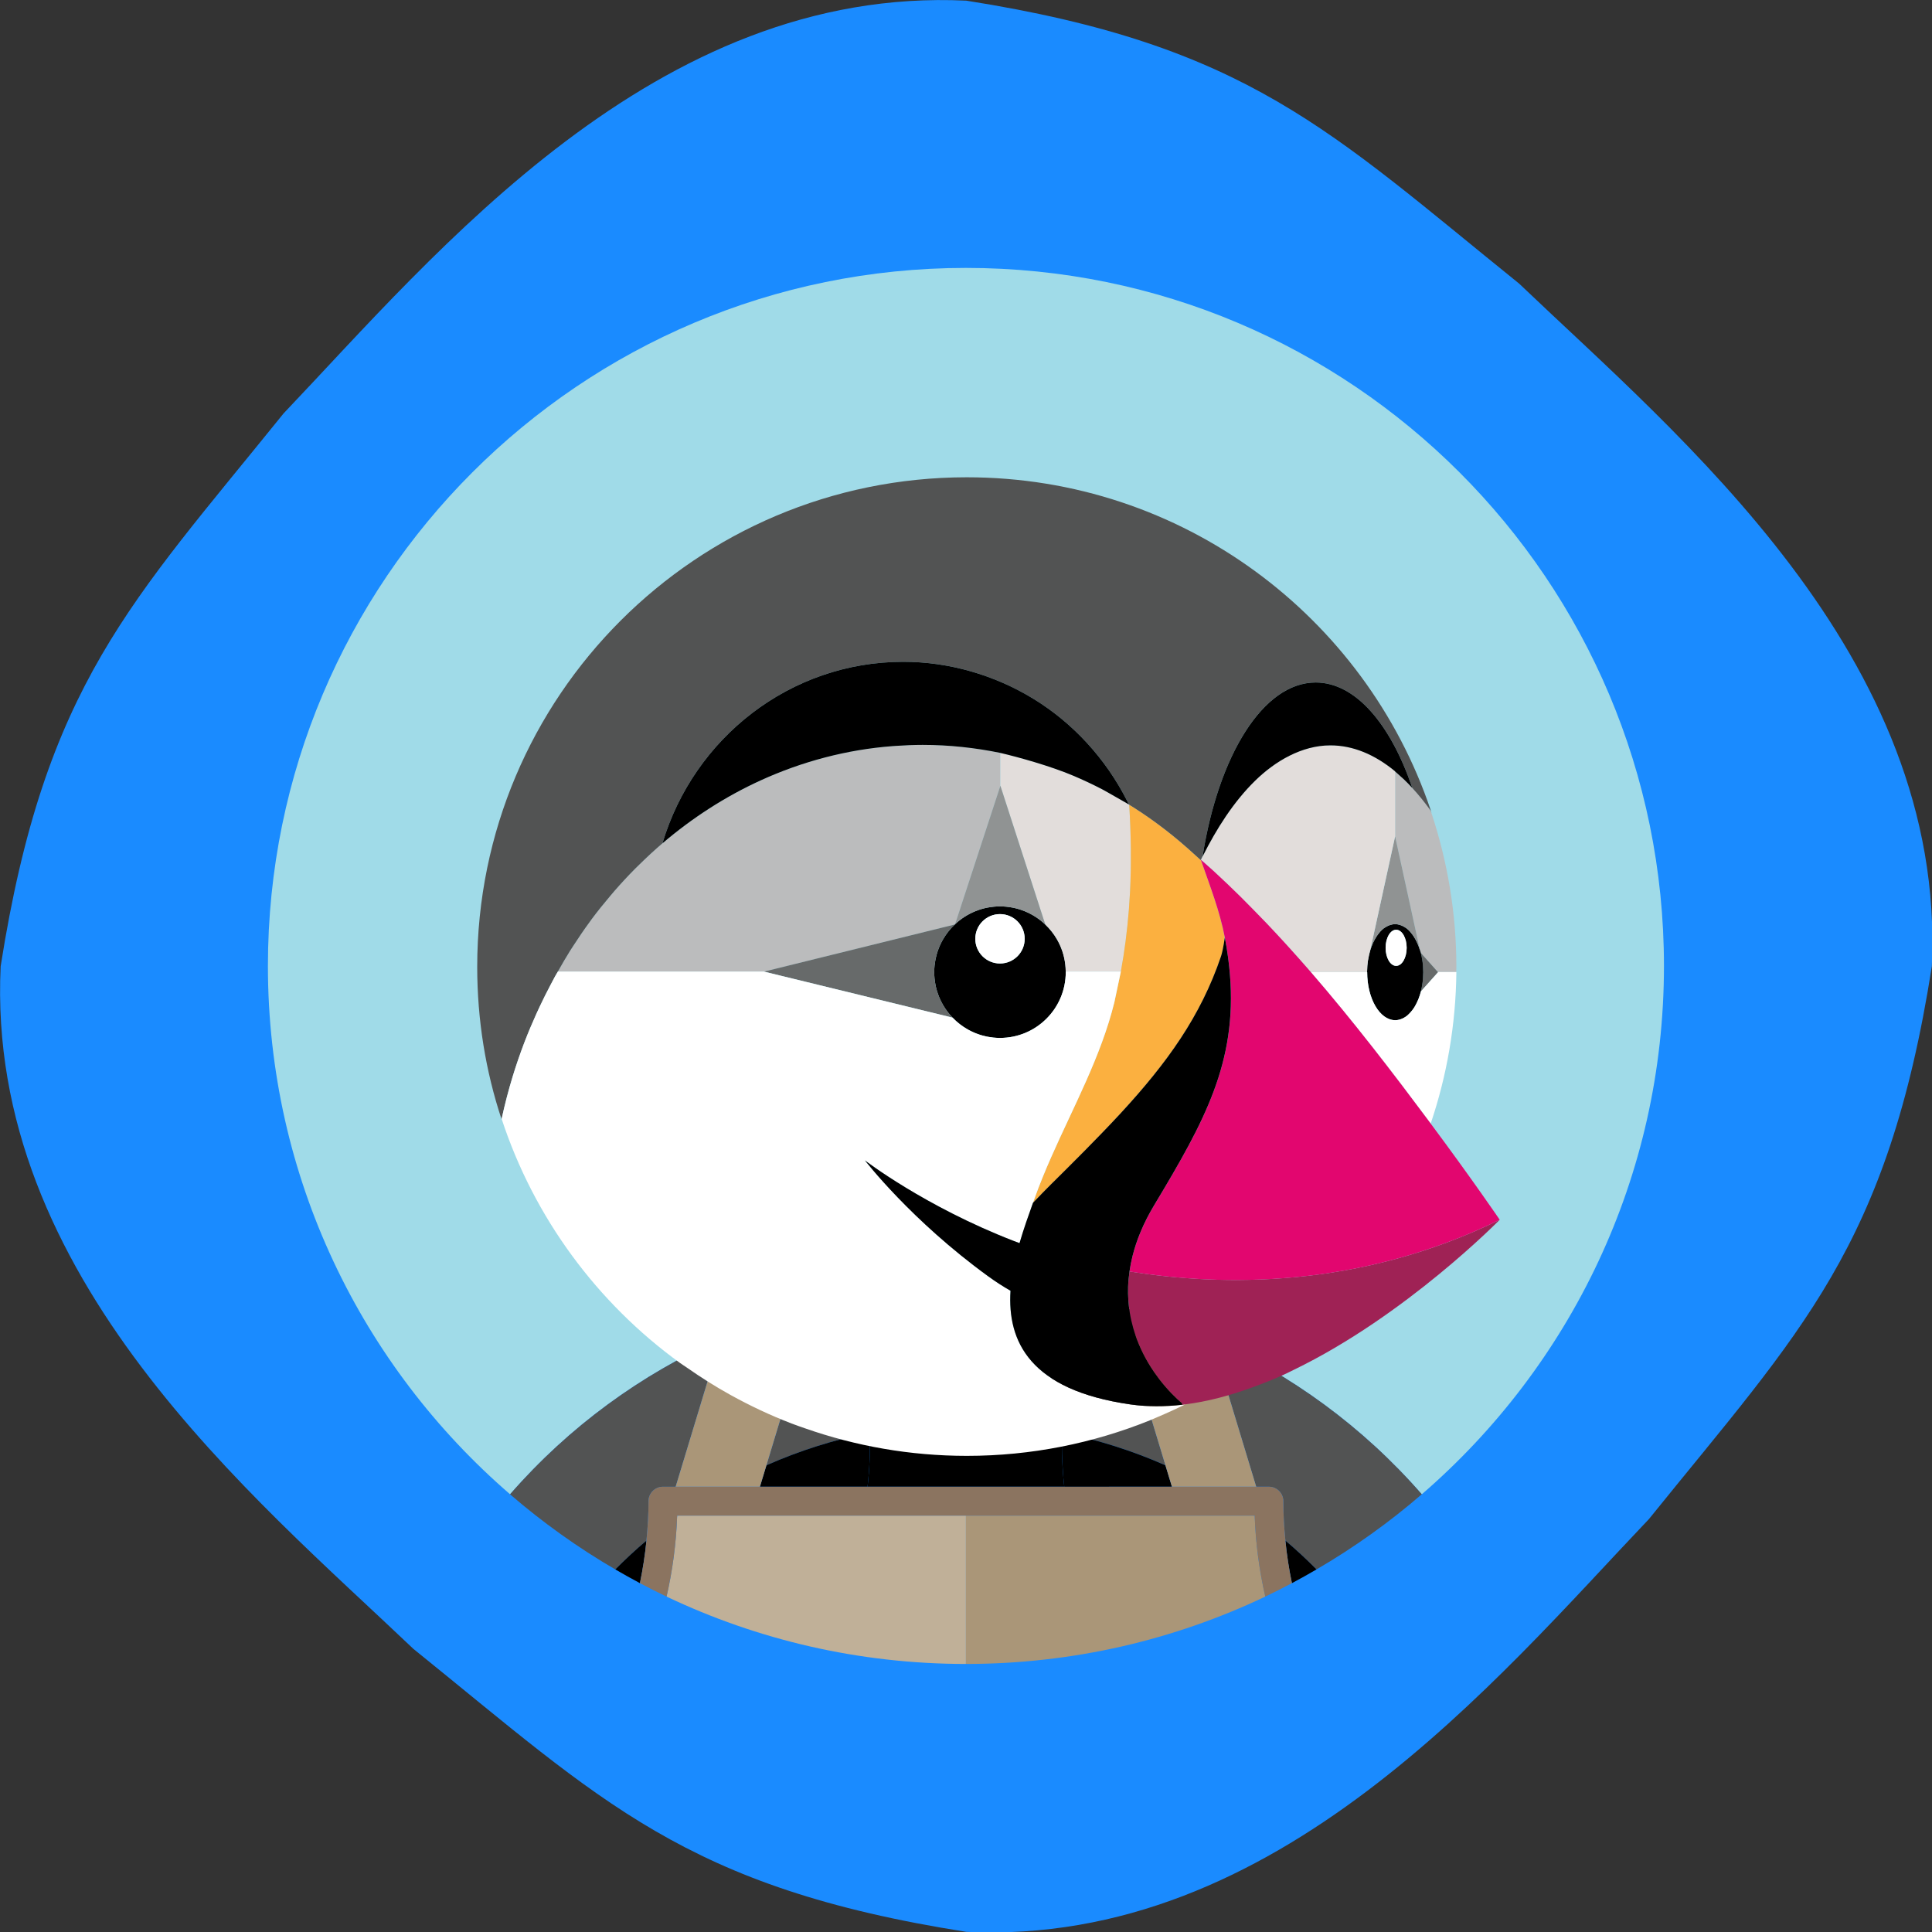 <svg xmlns:dc="http://purl.org/dc/elements/1.1/" xmlns:cc="http://creativecommons.org/ns#" xmlns:rdf="http://www.w3.org/1999/02/22-rdf-syntax-ns#" xmlns:svg="http://www.w3.org/2000/svg" xmlns="http://www.w3.org/2000/svg" xmlns:sodipodi="http://sodipodi.sourceforge.net/DTD/sodipodi-0.dtd" xmlns:inkscape="http://www.inkscape.org/namespaces/inkscape" id="Layer_1" viewBox="0 0 512 512" xml:space="preserve" sodipodi:docname="prestashop_sub.svg" width="512" height="512" inkscape:version="0.92.3 (2405546, 2018-03-11)"><rect x="0" y="0" width="512" height="512" fill="#333333" stroke="none"/><defs id="defs33"></defs><g id="g1111"><g id="g875" transform="matrix(1.275,0,0,1.275,-65.236,-65.236)"><path inkscape:connector-curvature="0" style="fill:#1a8bff;fill-opacity:1" id="path2-9" d="m 452.704,252 c -9.2,58.5 -27.1,75.6 -58.8,114.9 -31.7,33.3 -77.3,88.9 -141.9,85.8 -58.5,-9.2 -75.6,-27.1 -114.9,-58.8 -33.3,-31.7 -88.9,-77.3 -85.8,-141.9 9.2,-58.5 27.1,-75.6 58.8,-114.9 31.7,-33.3 77.3,-88.9 141.9,-85.8 58.5,9.2 75.6,27.1 114.9,58.8 33.3,31.8 88.8,77.3 85.8,141.9 z"></path></g><g transform="matrix(3.187,0,0,3.187,67.861,67.794)" id="g1145"><g id="Calque_1"></g><g id="Calque_2"><g id="XMLID_192_"><path style="fill:#a0dbe8" inkscape:connector-curvature="0" d="m 38.611,90.073 c 0.927,-0.413 1.866,-0.792 2.814,-1.148 1.07,-0.402 2.149,-0.78 3.242,-1.11 1.361,-0.41 2.733,-0.781 4.124,-1.076 1.875,-0.398 3.772,-0.693 5.684,-0.879 -1.072,3.371 -2.257,6.723 -3.541,10.053 0.055,0.645 0.085,1.294 0.102,1.944 2.585,-0.51 5.256,-0.783 7.991,-0.783 2.735,0 5.406,0.273 7.991,0.783 0.017,-0.651 0.046,-1.3 0.102,-1.944 -1.284,-3.33 -2.469,-6.682 -3.541,-10.053 1.912,0.186 3.809,0.48 5.684,0.879 1.39,0.295 2.763,0.666 4.124,1.076 1.094,0.329 2.172,0.708 3.242,1.11 0.948,0.356 1.888,0.736 2.815,1.148 6.577,2.929 12.573,7.273 17.49,12.911 12.325,-10.644 20.137,-26.372 20.137,-43.935 0,-32.056 -25.987,-58.043 -58.043,-58.043 -32.056,0 -58.043,25.987 -58.043,58.043 0,17.563 7.811,33.292 20.137,43.935 4.916,-5.638 10.912,-9.983 17.489,-12.911 z" id="XMLID_176_"></path><path style="fill:#525353" inkscape:connector-curvature="0" d="m 42.437,100.574 c 2.725,-1.205 5.602,-2.126 8.599,-2.717 -0.017,-0.651 -0.046,-1.3 -0.102,-1.944 1.284,-3.33 2.469,-6.682 3.541,-10.053 -1.912,0.186 -3.809,0.48 -5.684,0.879 -1.39,0.295 -2.763,0.666 -4.124,1.076 -1.093,0.329 -2.172,0.707 -3.242,1.11 l 4.231,1.025 z" id="XMLID_175_"></path><path style="fill:#525353" inkscape:connector-curvature="0" d="m 32.462,106.832 c 0.106,-1.082 0.171,-2.173 0.171,-3.275 0,-0.663 0.538,-1.201 1.201,-1.201 h 1.055 l 3.722,-12.282 c -6.577,2.929 -12.573,7.273 -17.491,12.911 2.711,2.341 5.638,4.434 8.752,6.247 0.829,-0.837 1.693,-1.638 2.59,-2.4 z" id="XMLID_174_"></path><path style="fill:#525353" inkscape:connector-curvature="0" d="m 79.443,90.073 3.722,12.282 h 1.054 c 0.664,0 1.201,0.538 1.201,1.201 0,1.103 0.065,2.194 0.171,3.275 0.898,0.762 1.761,1.564 2.59,2.399 3.114,-1.813 6.041,-3.906 8.752,-6.247 -4.917,-5.637 -10.913,-9.981 -17.49,-12.91 z" id="XMLID_173_"></path><path style="fill:#525353" inkscape:connector-curvature="0" d="m 72.398,89.95 4.23,-1.025 c -1.07,-0.402 -2.149,-0.78 -3.242,-1.11 -1.361,-0.41 -2.733,-0.781 -4.124,-1.076 -1.875,-0.398 -3.772,-0.693 -5.684,-0.879 1.072,3.371 2.257,6.723 3.541,10.053 -0.055,0.645 -0.085,1.294 -0.102,1.944 2.998,0.591 5.875,1.512 8.6,2.717 z" id="XMLID_172_"></path><path inkscape:connector-curvature="0" d="m 59.027,102.355 h 8.179 c -0.168,-1.507 -0.228,-3.009 -0.188,-4.498 -2.585,-0.51 -5.256,-0.783 -7.991,-0.783 -2.735,0 -5.405,0.273 -7.991,0.783 0.039,1.489 -0.021,2.991 -0.188,4.498 z" id="XMLID_171_"></path><path inkscape:connector-curvature="0" d="m 29.872,109.231 c 0.675,0.393 1.355,0.776 2.046,1.142 0.242,-1.163 0.427,-2.344 0.544,-3.541 -0.897,0.762 -1.761,1.563 -2.59,2.399 z" id="XMLID_170_"></path><path inkscape:connector-curvature="0" d="m 41.897,102.355 h 8.951 c 0.168,-1.507 0.228,-3.009 0.188,-4.498 -2.997,0.591 -5.875,1.512 -8.599,2.717 z" id="XMLID_169_"></path><path inkscape:connector-curvature="0" d="m 85.591,106.832 c 0.117,1.197 0.302,2.378 0.544,3.541 0.691,-0.366 1.372,-0.749 2.046,-1.142 -0.829,-0.836 -1.692,-1.637 -2.59,-2.399 z" id="XMLID_168_"></path><path inkscape:connector-curvature="0" d="m 76.157,102.355 -0.54,-1.78 c -2.725,-1.205 -5.602,-2.126 -8.6,-2.717 -0.039,1.489 0.021,2.991 0.188,4.498 z" id="XMLID_167_"></path><path style="fill:#aa9678" inkscape:connector-curvature="0" d="m 41.897,102.355 0.54,-1.781 3.22,-10.625 -4.231,-1.025 c -0.948,0.356 -1.888,0.736 -2.814,1.148 l -3.722,12.282 h 3.996 z" id="XMLID_166_"></path><path style="fill:#aa9678" inkscape:connector-curvature="0" d="m 75.618,100.575 0.54,1.78 h 3.011 3.997 L 79.444,90.073 C 78.517,89.66 77.577,89.281 76.629,88.925 l -4.23,1.025 z" id="XMLID_165_"></path><path style="fill:#c0b098" inkscape:connector-curvature="0" d="m 35.011,104.836 c 0.036,-0.026 0.073,-0.052 0.11,-0.078 h -0.105 c -10e-4,0.026 -0.004,0.051 -0.005,0.078 z" id="XMLID_164_"></path><path style="fill:#c0b098" inkscape:connector-curvature="0" d="m 59.027,104.757 h -8.54 -9.318 -6.047 c -0.037,0.026 -0.074,0.052 -0.11,0.078 -0.08,2.268 -0.384,4.492 -0.877,6.656 7.544,3.587 15.982,5.601 24.892,5.601 z" id="XMLID_163_"></path><path style="fill:#aa9678" inkscape:connector-curvature="0" d="m 83.038,104.757 h -0.105 c 0.037,0.026 0.074,0.052 0.11,0.078 -0.002,-0.026 -0.005,-0.051 -0.005,-0.078 z" id="XMLID_162_"></path><path style="fill:#aa9678" inkscape:connector-curvature="0" d="m 82.932,104.757 h -6.046 -9.319 -8.539 v 0 12.335 c 8.91,0 17.348,-2.013 24.892,-5.601 -0.493,-2.164 -0.796,-4.387 -0.877,-6.656 -0.037,-0.026 -0.074,-0.051 -0.111,-0.078 z" id="XMLID_161_"></path><rect style="fill:#786453" height="1.201" id="XMLID_160_" width="0" x="59.027" y="103.556"></rect><path style="fill:#8b7460" inkscape:connector-curvature="0" d="m 85.591,106.832 c -0.106,-1.082 -0.171,-2.173 -0.171,-3.275 0,-0.663 -0.538,-1.201 -1.201,-1.201 h -1.054 -3.997 -3.011 -8.951 -8.179 -8.18 -8.951 -3.011 -3.996 -1.055 c -0.664,0 -1.201,0.538 -1.201,1.201 0,1.103 -0.065,2.194 -0.171,3.275 -0.117,1.197 -0.302,2.378 -0.544,3.541 0.731,0.387 1.468,0.763 2.216,1.119 0.493,-2.164 0.796,-4.387 0.877,-6.656 10e-4,-0.026 0.004,-0.052 0.005,-0.078 h 0.105 6.047 9.318 8.54 v 0 h 8.539 9.319 6.046 0.105 c 0.001,0.026 0.004,0.052 0.005,0.078 0.08,2.268 0.384,4.492 0.877,6.656 0.749,-0.356 1.486,-0.732 2.216,-1.119 -0.24,-1.164 -0.425,-2.344 -0.542,-3.541 z" id="XMLID_159_"></path><g id="XMLID_195_"><path style="fill:none" inkscape:connector-curvature="0" d="m 78.561,50.229 v 0 c 0.002,0.005 0.003,0.01 0.005,0.014 0.726,2.086 1.55,4.199 1.973,6.373 -0.015,0.151 -0.03,0.307 -0.045,0.468 -0.038,0.234 -0.077,0.441 -0.116,0.627 0.061,-0.286 0.12,-0.627 0.179,-1.024 -0.421,-2.204 -1.26,-4.344 -1.996,-6.458 -0.003,0.005 -0.005,0.01 -0.008,0.016 0.003,-0.005 0.005,-0.011 0.008,-0.016 z" id="XMLID_158_"></path><path style="fill:none" inkscape:connector-curvature="0" d="m 95.464,63.351 c -0.032,0.019 -0.064,0.035 -0.097,0.052 0.033,-0.017 0.065,-0.034 0.097,-0.052 z" id="XMLID_157_"></path><path style="fill:none" inkscape:connector-curvature="0" d="m 95.838,63.067 c -0.042,0.04 -0.083,0.083 -0.127,0.118 0.044,-0.035 0.085,-0.078 0.127,-0.118 z" id="XMLID_156_"></path><path style="fill:none" inkscape:connector-curvature="0" d="M 76.815,48.702 C 75.481,47.576 74.078,46.55 72.606,45.643 v 0 c 1.472,0.906 2.874,1.933 4.209,3.059 z" id="XMLID_155_"></path><path style="fill:none" inkscape:connector-curvature="0" d="m 90.276,62.612 c 0.01,0.012 0.02,0.025 0.031,0.037 -0.01,-0.012 -0.02,-0.024 -0.031,-0.037 z" id="XMLID_154_"></path><path style="fill:none" inkscape:connector-curvature="0" d="m 92.735,65.678 c 0.039,0.05 0.079,0.099 0.118,0.149 -0.039,-0.05 -0.079,-0.099 -0.118,-0.149 z" id="XMLID_153_"></path><path style="fill:none" inkscape:connector-curvature="0" d="m 80.36,57.793 c -0.039,0.175 -0.078,0.332 -0.118,0.45 0.04,-0.119 0.079,-0.276 0.118,-0.45 z" id="XMLID_152_"></path><path style="fill:none" inkscape:connector-curvature="0" d="m 74.67,78.966 c -0.888,1.48 -1.457,2.883 -1.786,4.199 0.329,-1.316 0.898,-2.719 1.786,-4.199 0.292,-0.487 0.578,-0.965 0.856,-1.435 -0.276,0.466 -0.559,0.939 -0.849,1.422 -0.002,0.005 -0.004,0.009 -0.007,0.013 z" id="XMLID_151_"></path><path style="fill:none" inkscape:connector-curvature="0" d="m 78.567,50.219 c 0.052,-0.104 0.105,-0.204 0.157,-0.308 l -0.014,0.012 c -0.048,0.096 -0.096,0.197 -0.143,0.296 0.349,0.302 0.696,0.61 1.037,0.922 -0.341,-0.312 -0.687,-0.62 -1.037,-0.922 z" id="XMLID_150_"></path><path style="fill:none" inkscape:connector-curvature="0" d="m 67.046,57.838 c 10e-4,0.004 0.003,0.008 0.004,0.012 -10e-4,-0.004 -0.003,-0.008 -0.004,-0.012 z" id="XMLID_149_"></path><path style="fill:none" inkscape:connector-curvature="0" d="M 66.611,56.864 Z" id="XMLID_148_"></path><path style="fill:none" inkscape:connector-curvature="0" d="m 70.542,44.462 c -0.08,-0.045 -0.143,-0.079 -0.179,-0.097 0.036,0.018 0.099,0.052 0.179,0.097 z" id="XMLID_147_"></path><path style="fill:none" inkscape:connector-curvature="0" d="m 70.837,44.627 c -0.094,-0.053 -0.173,-0.097 -0.246,-0.138 0.072,0.041 0.151,0.085 0.246,0.138 z" id="XMLID_146_"></path><path style="fill:none" inkscape:connector-curvature="0" d="m 72.741,49.304 c 0.001,0.137 -0.002,0.273 -0.001,0.41 -10e-4,-0.137 0.003,-0.273 0.001,-0.41 z" id="XMLID_145_"></path><path style="fill:none" inkscape:connector-curvature="0" d="m 66.85,57.336 c 0.001,0.003 0.003,0.006 0.005,0.01 -0.002,-0.004 -0.003,-0.007 -0.005,-0.01 z" id="XMLID_144_"></path><path style="fill:none" inkscape:connector-curvature="0" d="m 95.104,68.743 c 0.072,0.095 0.145,0.189 0.217,0.283 -0.072,-0.095 -0.145,-0.189 -0.217,-0.283 z" id="XMLID_143_"></path><path style="fill:none" inkscape:connector-curvature="0" d="m 72.734,51.133 c -0.012,0.609 -0.033,1.218 -0.064,1.827 0.031,-0.609 0.052,-1.218 0.064,-1.827 z" id="XMLID_142_"></path><path style="fill:none" inkscape:connector-curvature="0" d="m 67.192,58.364 c 0.001,0.005 0.002,0.009 0.003,0.014 0,-0.005 -0.002,-0.009 -0.003,-0.014 z" id="XMLID_141_"></path><path style="fill:none" inkscape:connector-curvature="0" d="m 72.499,45.574 c -0.212,-0.122 -0.768,-0.44 -1.269,-0.725 0.494,0.281 1.045,0.597 1.269,0.725 z" id="XMLID_140_"></path><path style="fill:none" inkscape:connector-curvature="0" d="m 71.198,44.832 c -0.126,-0.071 -0.245,-0.139 -0.355,-0.201 0.109,0.061 0.23,0.129 0.355,0.201 z" id="XMLID_139_"></path><path style="fill:none" inkscape:connector-curvature="0" d="m 72.592,45.627 v 0 c -0.004,-0.002 -0.028,-0.016 -0.038,-0.022 0.015,0.01 0.033,0.02 0.038,0.022 z" id="XMLID_138_"></path><path style="fill:none" inkscape:connector-curvature="0" d="m 97.044,59.728 c 0.001,-0.046 0.008,-0.089 0.008,-0.135 0,-0.006 10e-4,-0.011 10e-4,-0.017 0,-0.005 -10e-4,-0.01 -10e-4,-0.016 0,-0.043 -0.007,-0.083 -0.008,-0.126 0.001,0.048 0.008,0.093 0.008,0.142 10e-4,0.052 -0.007,0.101 -0.008,0.152 z" id="XMLID_137_"></path><path style="fill:none" inkscape:connector-curvature="0" d="m 87.541,59.368 c 0.056,0.064 0.11,0.128 0.166,0.192 -10e-4,-0.001 -0.002,-0.002 -0.003,-0.003 h 0.014 c -0.024,-0.028 -0.087,-0.095 -0.177,-0.189 z" id="XMLID_136_"></path><path style="fill:none" inkscape:connector-curvature="0" d="m 79.604,51.141 c 0.773,0.707 1.528,1.433 2.274,2.168 -0.745,-0.736 -1.501,-1.461 -2.274,-2.168 z" id="XMLID_135_"></path><path style="fill:none" inkscape:connector-curvature="0" d="m 94.717,55.573 c 0.143,0 0.28,0.03 0.416,0.072 -0.135,-0.042 -0.273,-0.072 -0.416,-0.072 z" id="XMLID_134_"></path><path style="fill:none" inkscape:connector-curvature="0" d="m 92.485,58.457 c -0.012,0.069 -0.027,0.135 -0.037,0.206 0.01,-0.071 0.025,-0.137 0.037,-0.206 z" id="XMLID_133_"></path><path style="fill:none" inkscape:connector-curvature="0" d="m 95.257,55.691 c 0.095,0.039 0.188,0.09 0.279,0.148 -0.091,-0.059 -0.184,-0.108 -0.279,-0.148 z" id="XMLID_132_"></path><path style="fill:none" inkscape:connector-curvature="0" d="m 96.146,56.43 c 0.031,0.042 0.061,0.085 0.091,0.129 -0.03,-0.044 -0.06,-0.087 -0.091,-0.129 z" id="XMLID_131_"></path><path style="fill:none" inkscape:connector-curvature="0" d="M 97.001,58.744 C 97,58.735 96.997,58.726 96.996,58.717 96.994,58.701 96.99,58.688 96.988,58.672 c 0.003,0.026 0.01,0.049 0.014,0.076 -10e-4,-0.002 -10e-4,-0.003 -10e-4,-0.004 z" id="XMLID_130_"></path><path style="fill:none" inkscape:connector-curvature="0" d="m 96.996,60.438 c 0.002,-0.011 0.005,-0.021 0.006,-0.033 0,-10e-4 0,-0.002 0,-0.003 -0.004,0.03 -0.012,0.057 -0.016,0.087 0.003,-0.017 0.008,-0.033 0.01,-0.051 z" id="XMLID_129_"></path><path style="fill:none" inkscape:connector-curvature="0" d="m 93.197,56.56 c 0.03,-0.045 0.061,-0.088 0.092,-0.13 -0.031,0.042 -0.062,0.085 -0.092,0.13 z" id="XMLID_128_"></path><path style="fill:none" inkscape:connector-curvature="0" d="m 94.301,55.645 c 0.135,-0.042 0.273,-0.072 0.416,-0.072 -0.143,0 -0.281,0.03 -0.416,0.072 z" id="XMLID_127_"></path><path style="fill:none" inkscape:connector-curvature="0" d="m 83.992,55.464 c -0.357,-0.375 -0.721,-0.744 -1.083,-1.113 0.363,0.369 0.725,0.738 1.083,1.113 z" id="XMLID_126_"></path><path style="fill:none" inkscape:connector-curvature="0" d="m 94.717,42.882 v 0 c 0,-0.004 0,-0.016 0,-0.016 v 5.397 L 92.65,57.73 c -0.007,0.023 -0.01,0.05 -0.016,0.073 0.005,-0.019 0.011,-0.036 0.017,-0.054 v 0 0 l 2.067,-9.467 v -5.397 0 z" id="XMLID_125_"></path><path style="fill:none" inkscape:connector-curvature="0" d="m 85.925,57.549 c -0.188,-0.208 -0.378,-0.416 -0.567,-0.623 0.19,0.207 0.378,0.415 0.567,0.623 z" id="XMLID_124_"></path><path style="fill:none" inkscape:connector-curvature="0" d="m 96.784,57.748 c 0.023,0.075 0.051,0.145 0.071,0.223 0,-10e-4 0,-0.002 -0.001,-0.003 -0.02,-0.077 -0.047,-0.145 -0.07,-0.22 z" id="XMLID_123_"></path><path style="fill:none" inkscape:connector-curvature="0" d="m 92.381,59.557 h 0.002 c 0,-0.038 0.006,-0.073 0.006,-0.11 -10e-4,0.038 -0.008,0.072 -0.008,0.11 z" id="XMLID_122_"></path><path style="fill:none" inkscape:connector-curvature="0" d="m 93.898,55.84 c 0.091,-0.058 0.183,-0.109 0.279,-0.148 -0.095,0.039 -0.188,0.088 -0.279,0.148 z" id="XMLID_121_"></path><path style="fill:none" inkscape:connector-curvature="0" d="m 93.476,56.197 c 0.096,-0.104 0.195,-0.2 0.3,-0.279 -0.105,0.08 -0.205,0.174 -0.3,0.279 z" id="XMLID_120_"></path><path style="fill:none" inkscape:connector-curvature="0" d="m 96.855,61.18 c 0,-10e-4 0,-0.002 10e-4,-0.003 -0.052,0.205 -0.115,0.401 -0.186,0.587 0.073,-0.188 0.139,-0.384 0.193,-0.592 z" id="XMLID_119_"></path><path style="fill:none" inkscape:connector-curvature="0" d="m 26.118,57.782 c 0.085,-0.135 0.174,-0.267 0.26,-0.401 -0.086,0.134 -0.175,0.266 -0.26,0.401 z" id="XMLID_118_"></path><path style="fill:none" inkscape:connector-curvature="0" d="m 95.658,55.918 c 0.105,0.079 0.204,0.175 0.3,0.279 -0.095,-0.105 -0.195,-0.199 -0.3,-0.279 z" id="XMLID_117_"></path><path style="fill:none" inkscape:connector-curvature="0" d="m 27.764,55.364 c 0.042,-0.057 0.081,-0.117 0.124,-0.174 -0.042,0.057 -0.082,0.117 -0.124,0.174 z" id="XMLID_116_"></path><path style="fill:none" inkscape:connector-curvature="0" d="m 67.327,59.529 0.002,-0.001 c 0,-0.003 0,-0.006 0,-0.009 v 0 h 0.01 l -0.014,-0.031 c 0,0.014 0.002,0.027 0.002,0.041 z" id="XMLID_115_"></path><path style="fill:none" inkscape:connector-curvature="0" d="m 23.596,62.407 c -0.1,0.212 -0.199,0.424 -0.295,0.638 0.096,-0.214 0.195,-0.426 0.295,-0.638 z" id="XMLID_114_"></path><path style="fill:none" inkscape:connector-curvature="0" d="m 22.326,65.372 c -0.013,0.035 -0.028,0.069 -0.041,0.104 0.013,-0.035 0.028,-0.069 0.041,-0.104 z" id="XMLID_113_"></path><polygon style="fill:none" id="XMLID_112_" points="96.15,44.253 96.155,44.259 "></polygon><path style="fill:none" inkscape:connector-curvature="0" d="M 33.794,48.854 33.79,48.858 Z" id="XMLID_111_"></path><path style="fill:none" inkscape:connector-curvature="0" d="m 31.523,50.966 c 0.115,-0.115 0.232,-0.227 0.348,-0.341 -0.116,0.114 -0.234,0.226 -0.348,0.341 z" id="XMLID_110_"></path><path style="fill:none" inkscape:connector-curvature="0" d="m 29.476,53.203 c 0.117,-0.138 0.233,-0.277 0.352,-0.413 -0.119,0.136 -0.235,0.274 -0.352,0.413 z" id="XMLID_109_"></path><path style="fill:none" inkscape:connector-curvature="0" d="M 96.785,57.749 94.717,48.282 Z" id="XMLID_108_"></path><path style="fill:none" inkscape:connector-curvature="0" d="m 60.739,64.919 c -0.039,-0.008 -0.076,-0.02 -0.115,-0.029 0.039,0.009 0.076,0.021 0.115,0.029 z" id="XMLID_107_"></path><path style="fill:none" inkscape:connector-curvature="0" d="m 61.292,65.006 c -0.044,-0.005 -0.086,-0.014 -0.129,-0.02 0.043,0.005 0.085,0.015 0.129,0.02 z" id="XMLID_106_"></path><path style="fill:none" inkscape:connector-curvature="0" d="m 24.869,59.905 c -0.131,0.237 -0.254,0.478 -0.38,0.717 0.126,-0.239 0.249,-0.48 0.38,-0.717 z" id="XMLID_105_"></path><path style="fill:none" inkscape:connector-curvature="0" d="m 59.194,64.339 c -0.002,-0.001 -0.005,-0.003 -0.007,-0.004 0.003,0.001 0.005,0.003 0.007,0.004 z" id="XMLID_104_"></path><path style="fill:none" inkscape:connector-curvature="0" d="m 60.202,64.777 c -0.025,-0.008 -0.05,-0.019 -0.075,-0.028 0.025,0.009 0.049,0.02 0.075,0.028 z" id="XMLID_103_"></path><path style="fill:none" inkscape:connector-curvature="0" d="m 59.685,64.583 c -0.013,-0.006 -0.025,-0.013 -0.038,-0.018 0.013,0.006 0.026,0.012 0.038,0.018 z" id="XMLID_102_"></path><path style="fill:none" inkscape:connector-curvature="0" d="m 56.798,61.631 c 0.002,0.004 0.003,0.009 0.005,0.013 C 56.801,61.64 56.8,61.635 56.798,61.631 Z" id="XMLID_101_"></path><path style="fill:none" inkscape:connector-curvature="0" d="m 56.54,58.32 c -0.009,0.04 -0.022,0.079 -0.031,0.12 0.009,-0.04 0.022,-0.079 0.031,-0.12 z" id="XMLID_100_"></path><path style="fill:none" inkscape:connector-curvature="0" d="m 57.105,56.871 c -0.003,0.006 -0.007,0.011 -0.01,0.016 0.004,-0.005 0.007,-0.01 0.01,-0.016 z" id="XMLID_99_"></path><path style="fill:none" inkscape:connector-curvature="0" d="m 58.919,54.961 c -10e-4,0.001 -0.002,0.001 -0.003,0.001 0.001,0 0.002,0 0.003,-0.001 z" id="XMLID_98_"></path><path style="fill:none" inkscape:connector-curvature="0" d="m 56.683,57.816 c -0.01,0.029 -0.022,0.056 -0.031,0.085 0.009,-0.029 0.022,-0.057 0.031,-0.085 z" id="XMLID_97_"></path><path style="fill:none" inkscape:connector-curvature="0" d="m 56.872,57.334 c -0.007,0.016 -0.016,0.032 -0.023,0.048 0.007,-0.016 0.016,-0.032 0.023,-0.048 z" id="XMLID_96_"></path><path style="fill:none" inkscape:connector-curvature="0" d="m 62.935,54.205 c -0.008,-0.002 -0.017,-0.002 -0.025,-0.004 0.008,10e-4 0.016,0.002 0.025,0.004 z" id="XMLID_95_"></path><path style="fill:none" inkscape:connector-curvature="0" d="m 63.929,54.506 c -0.005,-0.002 -0.01,-0.004 -0.016,-0.006 0.005,0.002 0.011,0.004 0.016,0.006 z" id="XMLID_94_"></path><path style="fill:none" inkscape:connector-curvature="0" d="m 59.834,54.49 c -0.008,0.003 -0.017,0.006 -0.025,0.009 0.008,-0.003 0.017,-0.005 0.025,-0.009 z" id="XMLID_93_"></path><path style="fill:none" inkscape:connector-curvature="0" d="m 60.83,54.198 c -0.012,0.002 -0.024,0.003 -0.036,0.005 0.012,-0.002 0.024,-0.003 0.036,-0.005 z" id="XMLID_92_"></path><path style="fill:none" inkscape:connector-curvature="0" d="m 67.287,58.917 c 0,0.003 10e-4,0.005 10e-4,0.008 0,-0.003 -10e-4,-0.006 -10e-4,-0.008 z" id="XMLID_91_"></path><path style="fill:none" inkscape:connector-curvature="0" d="m 61.891,41.968 c 0,-0.085 0,-0.165 0,-0.237 0,0.073 0,0.151 0,0.237 z" id="XMLID_90_"></path><path style="fill:none" inkscape:connector-curvature="0" d="m 61.891,41.588 c 0,-0.055 0,-0.105 0,-0.143 0,0.038 0,0.085 0,0.143 z" id="XMLID_89_"></path><path style="fill:none" inkscape:connector-curvature="0" d="m 61.891,41.367 c 0,-0.02 0,-0.031 0,-0.031 0,0 0,0.011 0,0.031 z" id="XMLID_88_"></path><path style="fill:none" inkscape:connector-curvature="0" d="m 61.891,42.699 v -0.084 -0.242 c 0,-0.08 0,-0.158 0,-0.233 0,0.177 0,0.367 0,0.559 z" id="XMLID_87_"></path><path style="fill:none" inkscape:connector-curvature="0" d="m 96.319,62.477 c -0.059,0.095 -0.122,0.18 -0.187,0.264 0.065,-0.084 0.128,-0.169 0.187,-0.264 z" id="XMLID_86_"></path><path style="fill:none" inkscape:connector-curvature="0" d="m 56.441,58.866 c -0.005,0.044 -0.015,0.086 -0.02,0.13 0.005,-0.044 0.015,-0.086 0.02,-0.13 z" id="XMLID_85_"></path><path style="fill:none" inkscape:connector-curvature="0" d="m 56.496,60.623 c 10e-4,0.007 0.002,0.014 0.003,0.022 -0.001,-0.007 -0.002,-0.015 -0.003,-0.022 z" id="XMLID_84_"></path><path style="fill:none" inkscape:connector-curvature="0" d="m 96.609,61.907 c -0.056,0.133 -0.118,0.259 -0.183,0.38 0.066,-0.12 0.126,-0.246 0.183,-0.38 z" id="XMLID_83_"></path><path style="fill:#525353" inkscape:connector-curvature="0" d="m 75.646,94.072 c -0.175,-0.201 -0.356,-0.417 -0.543,-0.662 0.187,0.246 0.368,0.461 0.543,0.662 z" id="XMLID_82_"></path><path style="fill:#aa9678" inkscape:connector-curvature="0" d="m 76.981,95.398 c 0,0 0.004,0.014 0.012,0.038 -0.008,-0.024 -0.012,-0.038 -0.012,-0.038 0,0 -0.588,-0.466 -1.335,-1.326 v 0 c 0.746,0.86 1.335,1.326 1.335,1.326 z" id="XMLID_81_"></path><circle style="fill:#ffffff" r="0.001" cx="94.702" cy="42.885" id="XMLID_80_" transform="matrix(0.997,-0.08,0.08,0.997,-3.117,7.684)"></circle><path style="fill:#ffffff" inkscape:connector-curvature="0" d="m 97.052,59.593 c 0,-0.006 10e-4,-0.011 10e-4,-0.017 v 0 c 0,0.006 -10e-4,0.012 -10e-4,0.017 z" id="XMLID_79_"></path><path style="fill:#bbbcbd" inkscape:connector-curvature="0" d="m 97.673,46.132 v 0 0 c -0.01,-0.013 -0.02,-0.025 -0.029,-0.038 h 10e-4 c -0.482,-0.67 -0.98,-1.281 -1.49,-1.836 -0.001,-0.002 -0.003,-0.004 -0.005,-0.005 10e-4,0.002 0.003,0.004 0.005,0.005 -0.005,-0.005 -0.009,-0.011 -0.013,-0.016 v 0 C 95.91,43.991 95.676,43.75 95.439,43.523 95.349,43.437 95.257,43.362 95.167,43.28 95.018,43.145 94.869,43.005 94.718,42.88 v 0.003 5.397 l 2.067,9.467 v 0 c 0.022,0.074 0.05,0.142 0.069,0.219 l 1.432,1.605 0.014,-0.016 h 1.499 c 0.002,-0.139 0.01,-0.276 0.01,-0.415 v -0.002 c 0,-4.465 -0.734,-8.756 -2.063,-12.775 v 0 c -0.025,-0.076 -0.047,-0.154 -0.073,-0.231 z" id="XMLID_78_"></path><path style="fill:#bbbcbd" inkscape:connector-curvature="0" d="m 97.053,59.576 c 0,-0.005 -10e-4,-0.01 -10e-4,-0.016 0,0.006 10e-4,0.011 10e-4,0.016 z" id="XMLID_77_"></path><path style="fill:#676a6a" inkscape:connector-curvature="0" d="m 96.988,58.672 c 0.002,0.015 0.006,0.029 0.008,0.045 0.001,0.009 0.004,0.018 0.005,0.027 0,10e-4 0,0.002 0,0.004 0.027,0.222 0.038,0.453 0.043,0.687 0.001,0.043 0.008,0.083 0.008,0.126 0,0.005 10e-4,0.01 10e-4,0.016 0,0.006 -10e-4,0.011 -10e-4,0.017 0,0.046 -0.007,0.089 -0.008,0.135 -0.005,0.229 -0.015,0.456 -0.042,0.674 0,0.001 0,0.002 0,0.003 -10e-4,0.011 -0.004,0.021 -0.006,0.033 -0.002,0.018 -0.007,0.034 -0.01,0.051 -0.032,0.237 -0.074,0.468 -0.13,0.687 0,10e-4 0,0.002 -10e-4,0.003 v 0 l 0.008,-0.009 c 0.001,-0.004 0.002,-0.007 0.003,-0.011 v 0 l 1.42,-1.588 -1.432,-1.605 c 0,0.001 0,0.002 0.001,0.003 0.057,0.224 0.1,0.459 0.133,0.702 z" id="XMLID_76_"></path><path inkscape:connector-curvature="0" d="m 96.986,60.49 c 0.004,-0.03 0.012,-0.057 0.016,-0.087 0.027,-0.218 0.037,-0.445 0.042,-0.674 0.001,-0.052 0.009,-0.1 0.009,-0.152 0,-0.049 -0.007,-0.094 -0.008,-0.142 -0.005,-0.234 -0.016,-0.465 -0.043,-0.687 -0.003,-0.026 -0.01,-0.05 -0.014,-0.076 -0.033,-0.242 -0.076,-0.477 -0.133,-0.701 -0.02,-0.078 -0.048,-0.147 -0.071,-0.223 -0.137,-0.454 -0.325,-0.856 -0.547,-1.189 -0.03,-0.044 -0.06,-0.088 -0.091,-0.129 -0.061,-0.082 -0.122,-0.162 -0.187,-0.233 -0.096,-0.104 -0.195,-0.2 -0.3,-0.279 -0.04,-0.03 -0.082,-0.051 -0.123,-0.078 -0.09,-0.058 -0.183,-0.109 -0.279,-0.148 -0.041,-0.017 -0.082,-0.033 -0.124,-0.046 -0.135,-0.042 -0.273,-0.072 -0.416,-0.072 -0.143,0 -0.28,0.03 -0.416,0.072 -0.042,0.013 -0.083,0.029 -0.124,0.046 -0.096,0.039 -0.188,0.09 -0.279,0.148 -0.04,0.027 -0.083,0.047 -0.122,0.078 -0.105,0.079 -0.204,0.175 -0.3,0.279 -0.065,0.071 -0.126,0.151 -0.187,0.233 -0.031,0.042 -0.062,0.086 -0.092,0.13 -0.222,0.334 -0.41,0.735 -0.547,1.189 -0.006,0.018 -0.012,0.036 -0.017,0.054 -0.06,0.208 -0.108,0.428 -0.148,0.654 -0.012,0.069 -0.028,0.135 -0.037,0.206 -0.036,0.252 -0.055,0.515 -0.059,0.784 -10e-4,0.037 -0.006,0.073 -0.006,0.11 h 0.009 c 0,2.211 1.046,4.003 2.336,4.003 0.222,0 0.436,-0.058 0.639,-0.158 0.033,-0.016 0.065,-0.033 0.097,-0.052 0.085,-0.048 0.167,-0.102 0.247,-0.165 0.044,-0.035 0.085,-0.078 0.127,-0.118 0.103,-0.096 0.201,-0.205 0.294,-0.326 0.064,-0.084 0.128,-0.169 0.187,-0.264 0.038,-0.06 0.072,-0.126 0.107,-0.19 0.065,-0.12 0.127,-0.246 0.183,-0.38 0.02,-0.048 0.042,-0.094 0.061,-0.144 0.071,-0.186 0.134,-0.381 0.186,-0.587 0.056,-0.218 0.098,-0.449 0.13,-0.686 z m -2.185,-1.447 c -0.484,0 -0.876,-0.672 -0.876,-1.501 0,-0.829 0.392,-1.501 0.876,-1.501 0.484,0 0.876,0.672 0.876,1.501 0,0.829 -0.392,1.501 -0.876,1.501 z" id="XMLID_219_"></path><ellipse style="fill:#ffffff" cx="94.801" cy="57.542" id="XMLID_73_" rx="0.876" ry="1.501"></ellipse><path style="fill:#909393" inkscape:connector-curvature="0" d="m 92.65,57.749 v 0 c 0.137,-0.455 0.325,-0.856 0.547,-1.189 0.03,-0.045 0.061,-0.088 0.092,-0.13 0.06,-0.082 0.122,-0.161 0.187,-0.233 0.096,-0.105 0.196,-0.199 0.3,-0.279 0.04,-0.03 0.082,-0.051 0.122,-0.078 0.09,-0.059 0.183,-0.109 0.279,-0.148 0.041,-0.017 0.082,-0.033 0.124,-0.046 0.135,-0.042 0.273,-0.072 0.416,-0.072 0.143,0 0.281,0.029 0.416,0.072 0.042,0.013 0.083,0.029 0.124,0.046 0.095,0.039 0.188,0.089 0.279,0.148 0.041,0.027 0.083,0.048 0.123,0.078 0.105,0.08 0.204,0.174 0.3,0.279 0.065,0.071 0.127,0.151 0.187,0.233 0.031,0.042 0.061,0.085 0.091,0.129 0.222,0.334 0.409,0.735 0.547,1.189 v 0.001 0 l -2.067,-9.467 z" id="XMLID_72_"></path><path inkscape:connector-curvature="0" d="m 67.325,59.488 c -0.003,-0.19 -0.015,-0.378 -0.037,-0.564 0,-0.003 -10e-4,-0.005 -10e-4,-0.008 -0.022,-0.182 -0.052,-0.362 -0.091,-0.539 -0.001,-0.005 -0.002,-0.009 -0.003,-0.014 -0.039,-0.175 -0.086,-0.346 -0.142,-0.514 -0.001,-0.004 -0.003,-0.008 -0.004,-0.012 -0.056,-0.168 -0.12,-0.333 -0.191,-0.493 -10e-4,-0.003 -0.003,-0.007 -0.005,-0.01 -0.072,-0.161 -0.152,-0.319 -0.239,-0.471 v 0 C 66.346,56.398 66.014,55.975 65.629,55.608 65.14,55.142 64.564,54.765 63.93,54.504 63.925,54.502 63.92,54.5 63.914,54.498 63.601,54.37 63.274,54.271 62.935,54.203 62.927,54.201 62.918,54.201 62.91,54.199 c -0.339,-0.066 -0.69,-0.103 -1.049,-0.103 -0.353,0 -0.697,0.036 -1.031,0.1 -0.012,0.002 -0.024,0.003 -0.036,0.005 -0.332,0.066 -0.653,0.163 -0.96,0.287 -0.008,0.003 -0.017,0.006 -0.025,0.009 -0.312,0.127 -0.61,0.282 -0.89,0.462 -10e-4,10e-4 -0.002,10e-4 -0.003,10e-4 -0.283,0.182 -0.548,0.389 -0.792,0.618 l -0.006,0.019 -0.02,0.005 c -0.39,0.37 -0.725,0.797 -0.993,1.267 -0.003,0.006 -0.007,0.011 -0.01,0.016 -0.082,0.144 -0.155,0.294 -0.224,0.446 -0.007,0.016 -0.016,0.032 -0.023,0.048 -0.062,0.141 -0.115,0.287 -0.165,0.434 -0.01,0.029 -0.022,0.056 -0.031,0.085 -0.044,0.137 -0.079,0.278 -0.112,0.42 -0.009,0.04 -0.022,0.079 -0.031,0.12 -0.029,0.14 -0.049,0.282 -0.068,0.426 -0.005,0.044 -0.015,0.086 -0.02,0.13 -0.02,0.187 -0.03,0.378 -0.03,0.57 0,0.362 0.037,0.715 0.104,1.057 0.001,0.007 0.002,0.014 0.003,0.022 0.069,0.341 0.169,0.671 0.299,0.986 0.002,0.004 0.003,0.009 0.005,0.013 0.263,0.638 0.644,1.215 1.114,1.705 0.372,0.387 0.8,0.72 1.27,0.986 0.002,0.001 0.005,0.003 0.007,0.004 0.147,0.082 0.299,0.157 0.453,0.226 0.013,0.006 0.025,0.013 0.038,0.018 0.143,0.063 0.291,0.116 0.441,0.167 0.025,0.009 0.05,0.019 0.075,0.028 0.138,0.044 0.28,0.079 0.423,0.112 0.039,0.009 0.076,0.021 0.115,0.029 0.139,0.029 0.281,0.048 0.424,0.067 0.043,0.006 0.086,0.015 0.129,0.02 0.187,0.019 0.376,0.03 0.568,0.03 0.755,0 1.474,-0.153 2.129,-0.43 0.327,-0.138 0.638,-0.308 0.929,-0.504 0.582,-0.393 1.084,-0.895 1.477,-1.477 0.196,-0.291 0.366,-0.602 0.504,-0.929 0.277,-0.654 0.43,-1.374 0.43,-2.129 0,-0.013 -0.002,-0.025 -0.002,-0.038 v 0 c 0.001,-0.012 -10e-4,-0.025 -10e-4,-0.039 z M 61.86,58.847 c -1.135,0 -2.054,-0.92 -2.054,-2.054 0,-1.135 0.92,-2.054 2.054,-2.054 1.135,0 2.054,0.92 2.054,2.054 10e-4,1.134 -0.919,2.054 -2.054,2.054 z" id="XMLID_214_"></path><circle style="fill:#ffffff" cx="61.86" cy="56.792" id="XMLID_69_" r="2.054"></circle><path style="fill:#bbbcbd" inkscape:connector-curvature="0" d="m 58.098,55.605 v 0 l 0.02,-0.005 0.006,-0.019 v 0 L 61.89,44.063 c 0,0 0,-0.682 0,-1.363 0,-0.192 0,-0.382 0,-0.559 0,-0.059 0,-0.117 0,-0.172 0,-0.086 0,-0.164 0,-0.237 0,-0.051 0,-0.101 0,-0.143 0,-0.057 0,-0.104 0,-0.143 0,-0.032 0,-0.06 0,-0.078 0,-0.02 0,-0.031 0,-0.031 -2.097,-0.43 -4.254,-0.666 -6.462,-0.666 -0.737,0 -1.468,0.031 -2.194,0.081 -0.106,0.007 -0.212,0.014 -0.318,0.022 -3.781,0.287 -7.503,1.273 -10.95,2.846 -2.956,1.35 -5.703,3.128 -8.172,5.236 v 0 c -10e-4,10e-4 -0.003,0.003 -0.004,0.004 -0.663,0.563 -1.298,1.158 -1.919,1.767 -0.116,0.114 -0.234,0.226 -0.348,0.341 -0.584,0.589 -1.149,1.197 -1.695,1.823 -0.119,0.136 -0.235,0.275 -0.352,0.413 -0.548,0.647 -1.082,1.306 -1.588,1.988 -0.042,0.057 -0.082,0.117 -0.124,0.174 -0.483,0.657 -0.942,1.331 -1.385,2.017 -0.086,0.134 -0.175,0.266 -0.26,0.401 -0.358,0.568 -0.692,1.152 -1.022,1.737 h 17.127 0.03 z" id="XMLID_68_"></path><path style="fill:#e2dddb" inkscape:connector-curvature="0" d="m 72.583,54.308 c 0.035,-0.449 0.064,-0.899 0.087,-1.348 0.031,-0.609 0.052,-1.218 0.064,-1.827 0.009,-0.473 0.008,-0.946 0.006,-1.419 -10e-4,-0.137 0.003,-0.273 0.001,-0.41 -0.013,-1.219 -0.06,-2.44 -0.135,-3.661 v 0 0 C 72.603,45.641 72.599,45.638 72.596,45.636 72.594,45.633 72.593,45.63 72.591,45.627 72.586,45.624 72.569,45.614 72.553,45.605 72.538,45.597 72.526,45.589 72.498,45.574 72.274,45.445 71.723,45.13 71.229,44.849 71.219,44.843 71.208,44.837 71.198,44.831 71.073,44.76 70.952,44.692 70.843,44.63 70.841,44.629 70.838,44.627 70.837,44.626 70.743,44.573 70.664,44.529 70.591,44.488 70.576,44.48 70.556,44.468 70.543,44.461 70.463,44.416 70.4,44.382 70.364,44.364 69.575,43.955 68.77,43.576 67.952,43.23 66.001,42.406 63.373,41.684 61.892,41.335 v 1.037 0.242 0.084 c 0,0.682 0,1.363 0,1.363 l 3.733,11.537 0.004,0.01 c 0.385,0.367 0.717,0.79 0.983,1.255 v 0 c 0.087,0.153 0.167,0.31 0.239,0.471 0.002,0.003 0.003,0.006 0.005,0.01 0.072,0.16 0.135,0.325 0.191,0.493 0.001,0.004 0.003,0.008 0.004,0.012 0.055,0.168 0.103,0.339 0.142,0.514 0.001,0.005 0.002,0.009 0.003,0.014 0.039,0.176 0.07,0.356 0.091,0.539 0,0.003 10e-4,0.005 10e-4,0.008 0.022,0.185 0.034,0.373 0.037,0.564 v 0 l 0.014,0.031 h 4.571 c 0.309,-1.673 0.524,-3.368 0.661,-5.07 0.003,-0.047 0.008,-0.094 0.012,-0.141 z" id="XMLID_67_"></path><path style="fill:#fbb040" inkscape:connector-curvature="0" d="m 78.561,50.229 c -0.003,0.005 -0.005,0.011 -0.008,0.016 0.003,-0.005 0.006,-0.01 0.008,-0.016 z" id="XMLID_66_"></path><path style="fill:#fbb040" inkscape:connector-curvature="0" d="m 67.364,75.959 c 1.037,-1.032 2.016,-2.02 2.95,-2.989 0.555,-0.575 1.097,-1.145 1.615,-1.707 3.82,-4.147 6.625,-8.028 8.312,-13.02 0.04,-0.119 0.08,-0.275 0.118,-0.45 0.006,-0.027 0.012,-0.053 0.018,-0.081 0.04,-0.186 0.078,-0.393 0.116,-0.627 0.015,-0.161 0.031,-0.317 0.045,-0.468 -0.424,-2.174 -1.247,-4.286 -1.973,-6.373 0.003,0.007 0.005,0.014 0.008,0.021 -0.004,-0.004 -0.018,-0.017 -0.021,-0.02 -0.139,-0.132 -0.285,-0.255 -0.426,-0.385 -0.43,-0.396 -0.867,-0.783 -1.312,-1.158 -1.335,-1.126 -2.737,-2.152 -4.209,-3.059 v 0 c 0.075,1.221 0.122,2.442 0.135,3.661 0.002,0.137 -0.002,0.273 -10e-4,0.41 0.002,0.473 0.003,0.946 -0.006,1.419 -0.012,0.609 -0.033,1.218 -0.064,1.827 -0.023,0.45 -0.052,0.899 -0.087,1.348 -0.004,0.047 -0.009,0.093 -0.012,0.14 -0.136,1.703 -0.352,3.397 -0.661,5.07 l -0.537,2.539 c -1.121,4.546 -3.399,8.67 -5.272,12.928 -0.497,1.129 -0.968,2.271 -1.381,3.434 -0.038,0.107 -0.078,0.219 -0.117,0.329 0.585,-0.615 1.103,-1.146 1.497,-1.536 0.43,-0.425 0.852,-0.842 1.265,-1.253 z" id="XMLID_65_"></path><path style="fill:#909393" inkscape:connector-curvature="0" d="m 58.124,55.581 v 0 c 0.244,-0.229 0.509,-0.436 0.792,-0.618 0.001,-10e-4 0.002,-10e-4 0.003,-10e-4 0.28,-0.18 0.578,-0.335 0.89,-0.462 0.008,-0.003 0.017,-0.006 0.025,-0.009 0.307,-0.124 0.628,-0.221 0.96,-0.287 0.012,-0.002 0.024,-0.003 0.036,-0.005 0.334,-0.064 0.678,-0.1 1.031,-0.1 0.359,0 0.709,0.037 1.049,0.103 0.009,0.002 0.017,0.002 0.025,0.004 0.339,0.068 0.666,0.168 0.979,0.295 0.005,0.002 0.01,0.004 0.016,0.006 0.635,0.261 1.21,0.638 1.699,1.104 l -0.004,-0.01 -3.733,-11.537 z" id="XMLID_64_"></path><path style="fill:#676a6a" inkscape:connector-curvature="0" d="m 56.798,61.631 c -0.129,-0.315 -0.23,-0.645 -0.299,-0.986 -0.001,-0.007 -0.002,-0.014 -0.003,-0.022 -0.067,-0.342 -0.104,-0.695 -0.104,-1.057 0,-0.193 0.01,-0.383 0.03,-0.57 0.005,-0.044 0.014,-0.086 0.02,-0.13 0.019,-0.143 0.038,-0.286 0.068,-0.426 0.009,-0.041 0.021,-0.08 0.031,-0.12 0.033,-0.142 0.068,-0.283 0.112,-0.42 0.009,-0.029 0.021,-0.056 0.031,-0.085 0.05,-0.147 0.103,-0.293 0.165,-0.434 0.007,-0.016 0.016,-0.032 0.023,-0.048 0.069,-0.152 0.142,-0.302 0.224,-0.446 0.003,-0.006 0.007,-0.011 0.01,-0.016 0.268,-0.47 0.603,-0.897 0.993,-1.267 v 0 l -15.845,3.914 h -0.03 l 15.694,3.83 C 57.448,62.858 57.067,62.281 56.804,61.643 56.801,61.64 56.8,61.635 56.798,61.631 Z" id="XMLID_63_"></path><path style="fill:#e2dddb" inkscape:connector-curvature="0" d="m 92.448,58.662 c 0.01,-0.071 0.025,-0.137 0.037,-0.206 0.04,-0.225 0.087,-0.445 0.148,-0.654 0.007,-0.023 0.01,-0.05 0.016,-0.073 l 2.067,-9.467 v -5.398 c -1.689,-1.395 -3.498,-2.158 -5.382,-2.158 -2.379,0 -4.598,1.314 -6.257,2.937 -1.816,1.776 -3.218,4.011 -4.353,6.266 -0.052,0.104 -0.105,0.203 -0.157,0.308 0.35,0.303 0.696,0.61 1.037,0.922 0.773,0.707 1.529,1.432 2.274,2.168 0.348,0.343 0.688,0.693 1.03,1.042 0.363,0.369 0.726,0.738 1.083,1.113 0.459,0.483 0.915,0.97 1.366,1.462 0.19,0.207 0.379,0.415 0.567,0.623 0.543,0.602 1.084,1.206 1.616,1.819 l 10e-4,10e-4 c 0.089,0.094 0.152,0.16 0.176,0.188 h 4.662 c 0,-0.038 0.008,-0.072 0.008,-0.11 0.007,-0.268 0.025,-0.531 0.061,-0.783 z" id="XMLID_62_"></path><path style="fill:#e2dddb" inkscape:connector-curvature="0" d="m 78.566,50.243 c -0.002,-0.005 -0.003,-0.01 -0.005,-0.014 v 0 c -0.003,0.005 -0.005,0.01 -0.008,0.016 0.003,0.003 0.017,0.016 0.021,0.02 -0.002,-0.007 -0.005,-0.014 -0.008,-0.022 z" id="XMLID_61_"></path><path style="fill:#525353" inkscape:connector-curvature="0" d="m 22.285,65.476 c 0.013,-0.035 0.028,-0.069 0.041,-0.104 0.3,-0.785 0.629,-1.56 0.975,-2.327 0.096,-0.214 0.196,-0.425 0.295,-0.638 0.283,-0.602 0.582,-1.196 0.892,-1.785 0.126,-0.24 0.249,-0.48 0.38,-0.717 0.072,-0.131 0.154,-0.256 0.227,-0.387 0.331,-0.585 0.664,-1.169 1.022,-1.737 0.085,-0.135 0.174,-0.267 0.26,-0.401 0.443,-0.685 0.903,-1.36 1.385,-2.017 0.042,-0.057 0.081,-0.117 0.124,-0.174 0.506,-0.681 1.04,-1.341 1.588,-1.988 0.117,-0.138 0.233,-0.277 0.352,-0.413 0.546,-0.626 1.11,-1.234 1.695,-1.823 0.115,-0.115 0.232,-0.227 0.348,-0.341 0.621,-0.609 1.256,-1.203 1.919,-1.767 0.001,-10e-4 0.003,-0.003 0.004,-0.004 2.607,-8.736 10.586,-15.095 20.027,-15.095 3.801,0 7.579,1.095 10.818,3.076 3.322,2.032 6.029,5.009 7.788,8.479 0.009,0.017 0.018,0.035 0.026,0.052 0.044,0.088 0.094,0.172 0.138,0.261 v 0 0 c 0.001,0.003 0.003,0.006 0.005,0.009 0.003,0.002 0.007,0.005 0.01,0.007 1.471,0.906 2.874,1.933 4.209,3.059 0.445,0.375 0.882,0.762 1.312,1.158 0.141,0.13 0.287,0.253 0.426,0.385 0.003,-0.005 0.005,-0.011 0.008,-0.016 0.002,-0.003 0.004,-0.007 0.005,-0.01 0.048,-0.099 0.095,-0.199 0.144,-0.295 1.33,-8.397 5.034,-14.446 9.403,-14.446 3.293,0 6.21,3.434 8.018,8.719 l 0.018,0.057 c 0.002,0.002 0.003,0.004 0.005,0.006 0.51,0.555 1.008,1.166 1.49,1.836 h -10e-4 c 0.01,0.013 0.019,0.025 0.029,0.038 v -0.001 0.001 c 0.026,0.077 0.048,0.155 0.073,0.232 v 0 L 97.674,46.09 C 92.239,30 77.021,18.416 59.097,18.416 c -22.483,0 -40.708,18.226 -40.708,40.708 0,4.432 0.708,8.699 2.023,12.67 0.002,-0.008 0.004,-0.015 0.005,-0.023 0.259,-1.198 0.568,-2.388 0.929,-3.566 0.285,-0.919 0.598,-1.829 0.939,-2.729 z" id="XMLID_60_"></path><path style="fill:#ffffff" inkscape:connector-curvature="0" d="m 98.286,59.573 -1.42,1.588 v 0 c -0.001,0.004 -0.002,0.007 -0.003,0.011 -0.054,0.208 -0.12,0.404 -0.193,0.592 -0.019,0.05 -0.04,0.096 -0.061,0.144 -0.057,0.133 -0.117,0.26 -0.183,0.38 -0.035,0.064 -0.07,0.13 -0.107,0.19 -0.059,0.095 -0.122,0.18 -0.187,0.264 -0.093,0.121 -0.191,0.23 -0.294,0.326 -0.042,0.04 -0.083,0.083 -0.127,0.118 -0.08,0.064 -0.163,0.117 -0.247,0.165 -0.032,0.018 -0.064,0.036 -0.097,0.052 -0.203,0.099 -0.417,0.158 -0.639,0.158 -1.29,0 -2.336,-1.792 -2.336,-4.003 h -0.009 -0.002 -4.662 -0.014 c 0.001,10e-4 0.002,0.002 0.003,0.003 0.87,1.005 1.726,2.024 2.569,3.052 0.01,0.012 0.02,0.025 0.031,0.037 0.82,1.001 1.629,2.012 2.428,3.028 0.039,0.05 0.079,0.099 0.118,0.149 0.758,0.967 1.508,1.94 2.251,2.915 0.072,0.095 0.145,0.189 0.217,0.283 0.786,1.034 1.565,2.071 2.337,3.109 0.005,0.007 0.011,0.015 0.016,0.022 1.339,-3.963 2.088,-8.196 2.135,-12.599 H 99.8 98.301 Z" id="XMLID_59_"></path><path inkscape:connector-curvature="0" d="m 52.916,40.772 c 0.106,-0.008 0.212,-0.015 0.318,-0.022 0.726,-0.049 1.457,-0.081 2.194,-0.081 2.207,0 4.364,0.237 6.462,0.666 0,0 0,0.011 0,0.031 0,0.018 0,0.046 0,0.078 0,0.039 0,0.088 0,0.143 0,0.043 0,0.092 0,0.143 0,0.072 0,0.153 0,0.237 0,0.055 0,0.113 0,0.172 0,0.075 0,0.153 0,0.233 v -1.037 c 1.481,0.349 4.109,1.071 6.06,1.895 0.819,0.346 1.624,0.724 2.412,1.134 0.036,0.019 0.099,0.053 0.179,0.097 0.014,0.008 0.034,0.019 0.048,0.027 0.073,0.041 0.153,0.085 0.246,0.138 0.002,0.001 0.005,0.003 0.006,0.004 0.11,0.062 0.229,0.13 0.355,0.201 0.01,0.006 0.021,0.012 0.031,0.018 0.502,0.285 1.057,0.603 1.269,0.725 0.027,0.016 0.04,0.023 0.055,0.031 0.01,0.006 0.035,0.02 0.038,0.022 v 0 c -0.044,-0.088 -0.094,-0.173 -0.138,-0.261 -0.009,-0.017 -0.017,-0.035 -0.026,-0.052 -1.758,-3.47 -4.466,-6.447 -7.788,-8.479 -3.239,-1.981 -7.018,-3.076 -10.818,-3.076 -9.441,0 -17.42,6.359 -20.027,15.095 2.469,-2.108 5.215,-3.886 8.172,-5.236 3.449,-1.574 7.172,-2.559 10.952,-2.846 z" id="XMLID_58_"></path><line style="fill:none" id="XMLID_57_" x1="61.891" x2="61.891" y1="42.373" y2="42.616"></line><path inkscape:connector-curvature="0" d="m 83.077,43.645 c 1.659,-1.623 3.878,-2.937 6.257,-2.937 1.884,0 3.693,0.763 5.382,2.158 0,0 0,0.012 0,0.016 v 0.003 -0.003 c 0.151,0.124 0.299,0.264 0.449,0.4 0.09,0.082 0.183,0.157 0.272,0.243 0.237,0.227 0.471,0.467 0.703,0.719 v 0 c 0.005,0.005 0.009,0.011 0.013,0.016 -0.001,-0.002 -0.003,-0.004 -0.005,-0.005 v 0 l -0.019,-0.057 c -1.808,-5.285 -4.725,-8.719 -8.018,-8.719 -4.369,0 -8.073,6.049 -9.403,14.446 l 0.014,-0.012 c 1.137,-2.257 2.54,-4.492 4.355,-6.268 z" id="XMLID_56_"></path><path style="fill:#ffffff" inkscape:connector-curvature="0" d="m 44.525,97.096 c 0.372,0.143 0.75,0.272 1.127,0.404 4.211,1.475 8.733,2.288 13.449,2.288 5.377,0 10.505,-1.052 15.204,-2.946 0.249,-0.1 0.492,-0.21 0.738,-0.315 0.399,-0.17 0.795,-0.345 1.187,-0.527 0.351,-0.163 0.702,-0.325 1.047,-0.497 -0.083,0.01 -0.167,0.026 -0.25,0.036 v 0 C 75.566,95.703 74.117,95.713 72.7,95.51 64.324,94.306 62.468,90.267 62.734,86.061 62.131,85.713 61.517,85.322 60.893,84.869 54.451,80.196 50.628,75.217 50.628,75.217 c 0,0 4.969,3.836 12.392,6.707 0.159,0.062 0.308,0.115 0.465,0.174 0.347,-1.199 0.757,-2.339 1.118,-3.349 v 0 c 0.039,-0.11 0.079,-0.222 0.117,-0.329 0.413,-1.163 0.884,-2.304 1.381,-3.434 1.873,-4.258 4.15,-8.382 5.272,-12.928 l 0.537,-2.539 h -4.571 -0.01 v 0 c 0,0.003 0,0.006 0,0.009 l -0.002,0.001 v 0 c 0,0.013 0.002,0.025 0.002,0.038 0,0.755 -0.153,1.474 -0.43,2.129 -0.139,0.327 -0.308,0.638 -0.504,0.929 -0.393,0.582 -0.895,1.084 -1.477,1.477 -0.291,0.197 -0.602,0.366 -0.929,0.504 -0.654,0.277 -1.374,0.43 -2.129,0.43 -0.192,0 -0.381,-0.01 -0.568,-0.03 -0.044,-0.005 -0.086,-0.014 -0.129,-0.02 C 61.02,64.968 60.878,64.948 60.739,64.919 60.7,64.911 60.663,64.899 60.624,64.89 60.481,64.857 60.339,64.822 60.201,64.778 60.176,64.77 60.151,64.759 60.126,64.75 59.977,64.7 59.828,64.646 59.685,64.583 59.672,64.577 59.66,64.571 59.647,64.565 59.492,64.496 59.34,64.422 59.194,64.339 59.192,64.338 59.189,64.336 59.187,64.335 58.716,64.07 58.288,63.737 57.917,63.349 L 42.223,59.519 H 25.096 c -0.074,0.13 -0.155,0.256 -0.227,0.387 -0.131,0.237 -0.254,0.478 -0.38,0.717 -0.31,0.588 -0.61,1.182 -0.892,1.785 -0.1,0.212 -0.199,0.424 -0.295,0.638 -0.345,0.767 -0.674,1.542 -0.975,2.327 -0.013,0.035 -0.028,0.069 -0.041,0.104 -0.341,0.9 -0.654,1.81 -0.935,2.728 -0.36,1.178 -0.67,2.368 -0.929,3.566 2.697,8.224 7.942,15.29 14.8,20.271 0.199,0.145 0.41,0.274 0.612,0.415 1.16,0.811 2.358,1.569 3.602,2.258 1.632,0.903 3.329,1.705 5.089,2.381 z" id="XMLID_55_"></path><path style="fill:#9f2255" inkscape:connector-curvature="0" d="m 72.631,84.452 c -0.062,0.436 -0.105,0.865 -0.117,1.279 -0.024,0.753 0.028,1.468 0.138,2.144 0.073,0.451 0.171,0.884 0.289,1.298 0.177,0.622 0.399,1.203 0.648,1.74 0.248,0.537 0.523,1.03 0.805,1.478 0.094,0.149 0.189,0.293 0.284,0.432 0.143,0.208 0.286,0.404 0.427,0.588 0.187,0.245 0.368,0.46 0.543,0.662 0.747,0.859 1.335,1.326 1.335,1.326 0,0 0.004,0.014 0.012,0.038 0.008,0.024 0.02,0.06 0.034,0.103 v 0 c 0.083,-0.009 0.167,-0.025 0.25,-0.036 1.815,-0.227 3.644,-0.719 5.448,-1.368 0.92,-0.331 1.836,-0.69 2.738,-1.101 0.275,-0.126 0.544,-0.265 0.817,-0.397 9.325,-4.509 17.133,-12.484 17.133,-12.484 -11.718,5.756 -23.169,5.527 -30.784,4.298 z" id="XMLID_54_"></path><path style="fill:#e2066f" inkscape:connector-curvature="0" d="m 95.104,68.743 c -0.743,-0.976 -1.492,-1.949 -2.251,-2.915 -0.039,-0.05 -0.079,-0.099 -0.118,-0.149 -0.799,-1.017 -1.608,-2.027 -2.428,-3.028 -0.01,-0.012 -0.02,-0.025 -0.031,-0.037 -0.844,-1.028 -1.699,-2.047 -2.569,-3.052 -0.055,-0.064 -0.11,-0.128 -0.166,-0.192 -0.532,-0.612 -1.073,-1.217 -1.616,-1.819 -0.189,-0.208 -0.377,-0.416 -0.567,-0.623 -0.451,-0.492 -0.906,-0.979 -1.366,-1.462 -0.358,-0.375 -0.72,-0.744 -1.083,-1.113 -0.342,-0.348 -0.683,-0.699 -1.03,-1.042 -0.747,-0.735 -1.502,-1.461 -2.274,-2.168 -0.342,-0.312 -0.688,-0.62 -1.038,-0.923 -0.002,0.004 -0.003,0.007 -0.005,0.01 0.736,2.114 1.575,4.255 1.995,6.459 0.109,0.573 0.2,1.132 0.273,1.677 1.025,7.631 -1.42,12.613 -5.304,19.167 -0.278,0.47 -0.564,0.947 -0.856,1.435 -0.888,1.48 -1.457,2.882 -1.786,4.199 -0.11,0.439 -0.193,0.868 -0.253,1.287 7.615,1.229 19.066,1.458 30.782,-4.299 0,0 -2.297,-3.377 -5.755,-8.019 -0.773,-1.038 -1.552,-2.075 -2.337,-3.109 -0.072,-0.096 -0.145,-0.19 -0.217,-0.284 z" id="XMLID_53_"></path><path inkscape:connector-curvature="0" d="m 76.981,95.398 c 0,0 -0.588,-0.466 -1.335,-1.326 -0.175,-0.202 -0.355,-0.417 -0.543,-0.662 -0.141,-0.184 -0.284,-0.38 -0.427,-0.588 -0.095,-0.139 -0.19,-0.283 -0.284,-0.432 -0.282,-0.447 -0.557,-0.94 -0.805,-1.478 -0.248,-0.537 -0.47,-1.118 -0.648,-1.74 -0.118,-0.415 -0.216,-0.848 -0.289,-1.298 -0.109,-0.676 -0.161,-1.391 -0.138,-2.144 0.013,-0.414 0.055,-0.843 0.117,-1.279 0.06,-0.419 0.143,-0.849 0.253,-1.287 0.329,-1.316 0.898,-2.718 1.786,-4.199 0.003,-0.004 0.005,-0.008 0.007,-0.012 0.29,-0.483 0.573,-0.957 0.849,-1.422 3.883,-6.554 6.328,-11.536 5.304,-19.167 -0.073,-0.545 -0.164,-1.103 -0.273,-1.677 -0.058,0.396 -0.118,0.737 -0.179,1.024 -0.006,0.028 -0.012,0.054 -0.018,0.081 -0.039,0.174 -0.078,0.332 -0.118,0.45 -1.687,4.992 -4.492,8.873 -8.312,13.02 -0.518,0.562 -1.06,1.132 -1.615,1.707 -0.934,0.968 -1.913,1.957 -2.95,2.989 -0.413,0.411 -0.835,0.829 -1.264,1.254 -0.394,0.39 -0.912,0.922 -1.497,1.536 v 0 c -0.361,1.011 -0.772,2.151 -1.118,3.349 -0.156,-0.059 -0.305,-0.112 -0.465,-0.174 -7.422,-2.871 -12.392,-6.707 -12.392,-6.707 0,0 3.823,4.979 10.265,9.652 0.624,0.453 1.238,0.844 1.841,1.192 -0.266,4.206 1.59,8.245 9.966,9.449 1.416,0.204 2.866,0.194 4.327,0.029 C 77.011,95.495 77,95.459 76.992,95.435 76.985,95.412 76.981,95.398 76.981,95.398 Z" id="XMLID_52_"></path></g></g></g></g></g></svg>